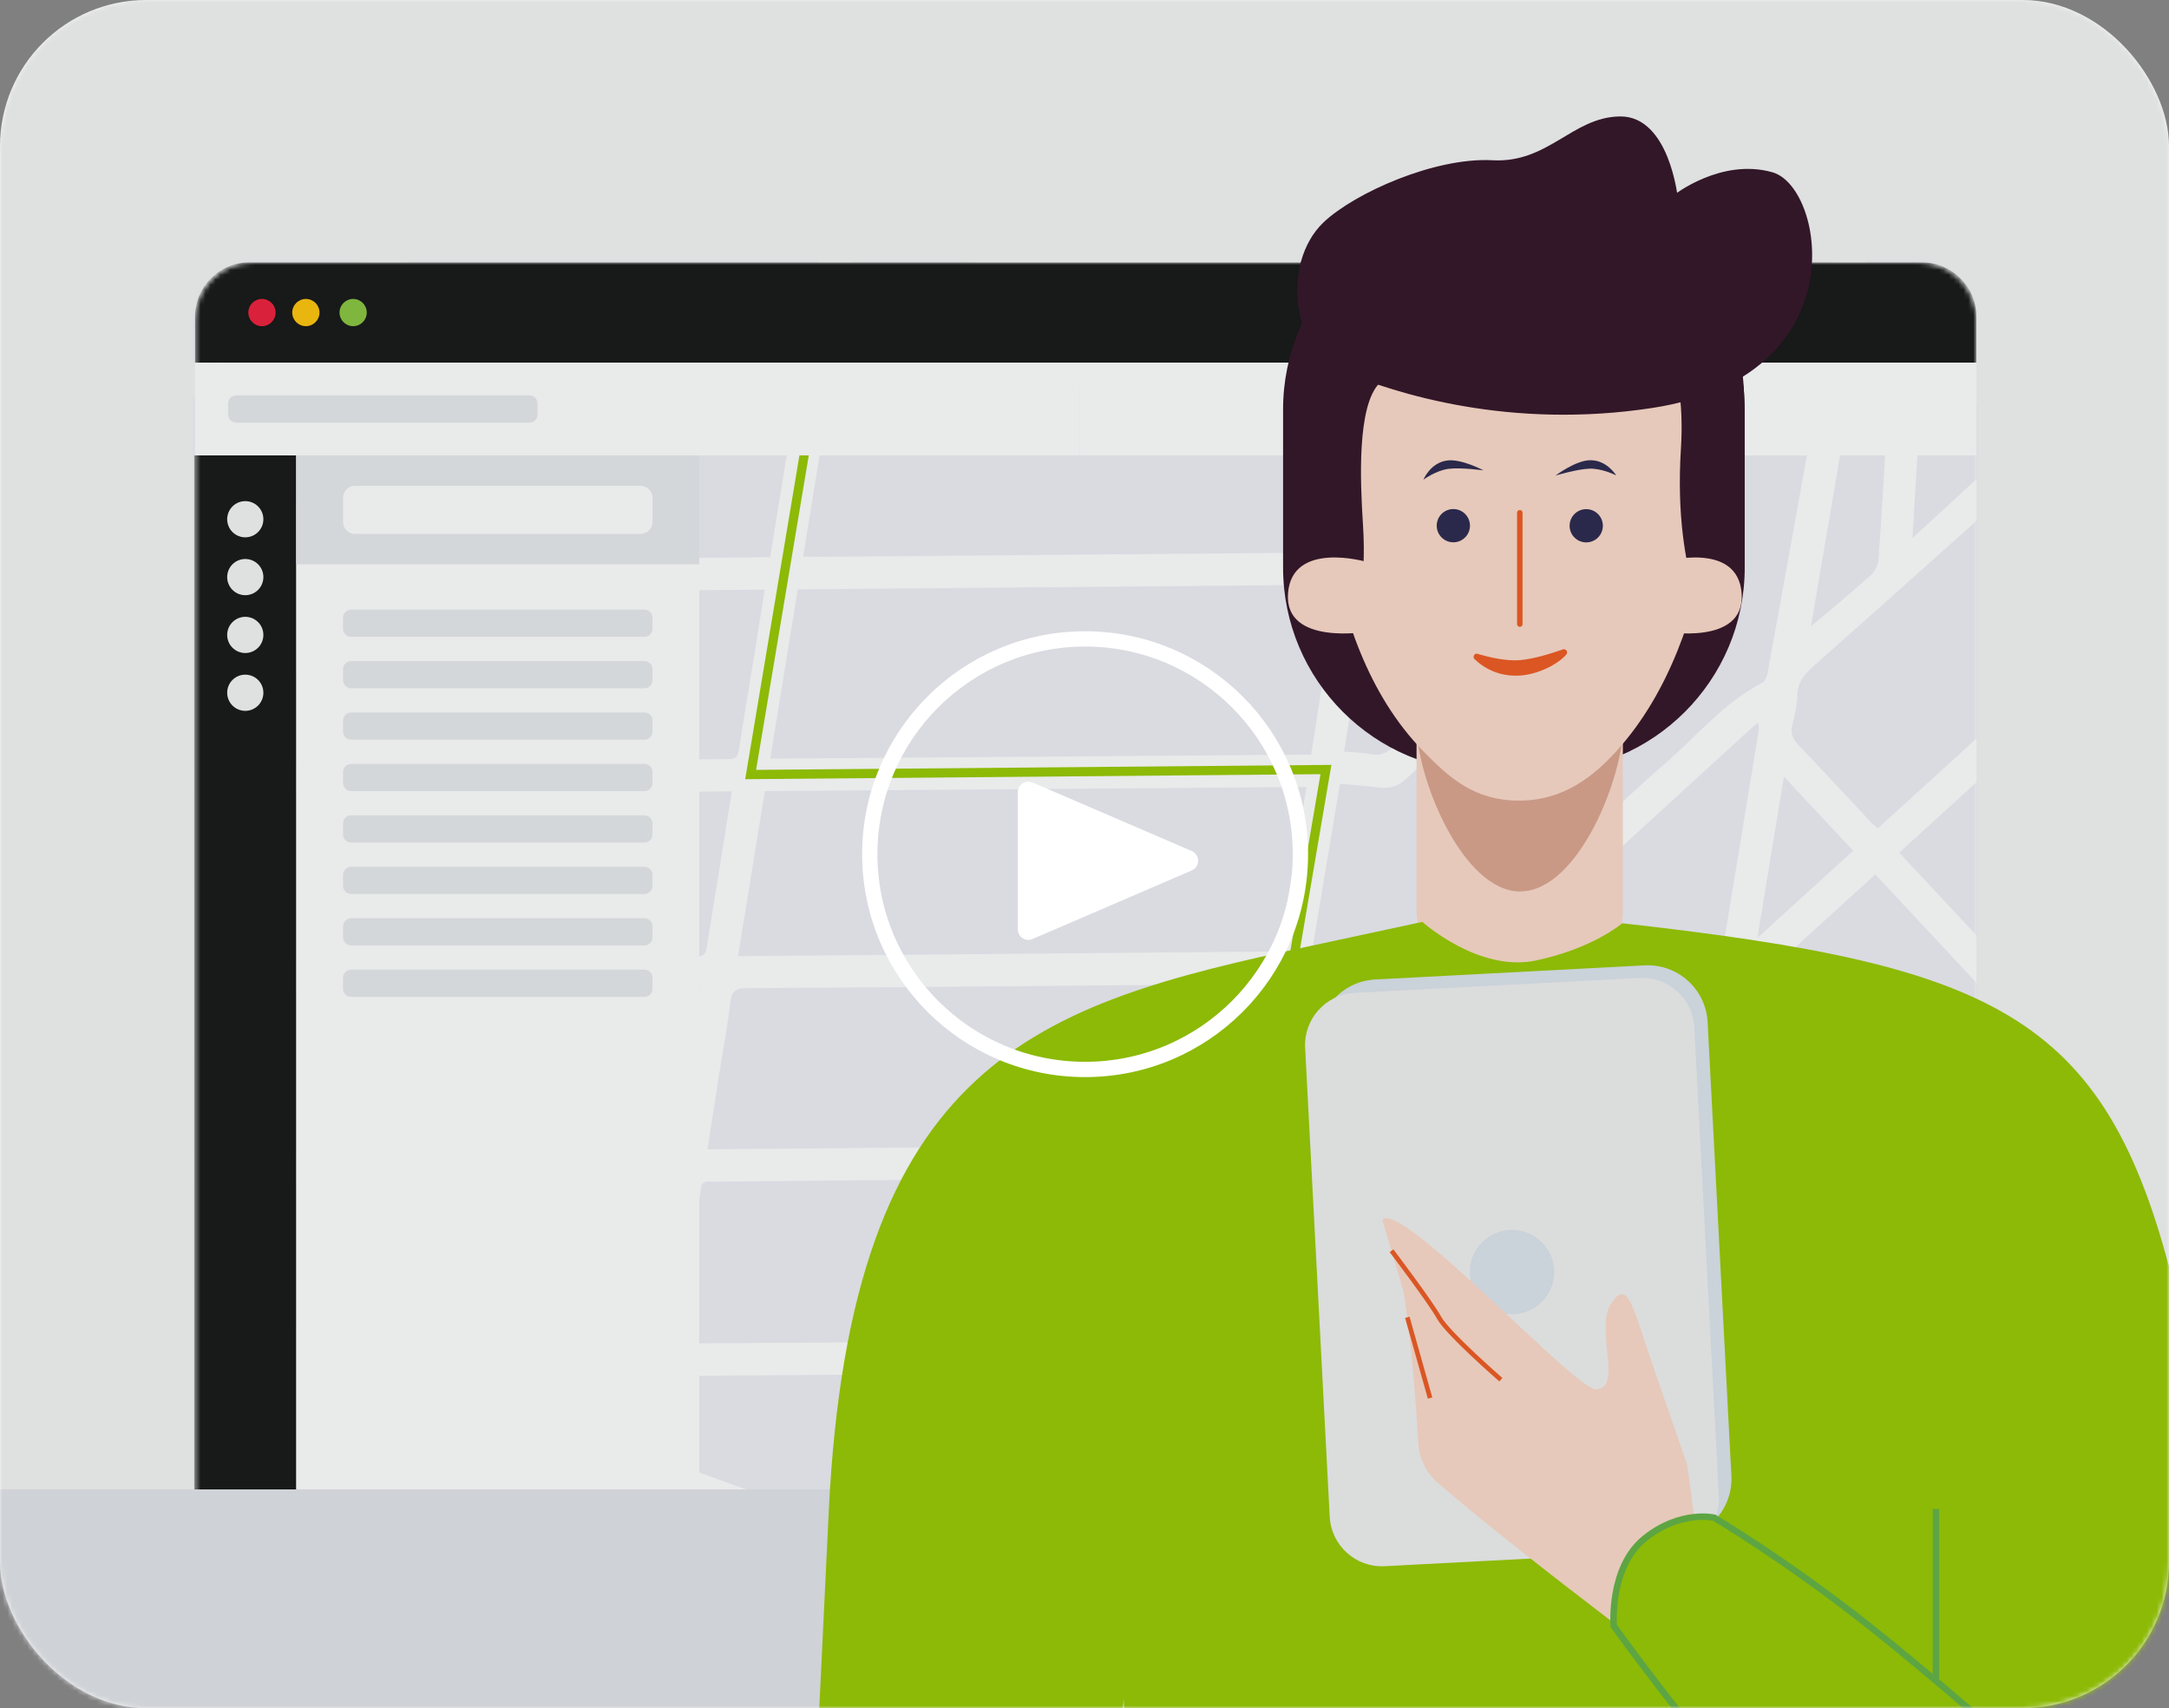 <svg width="438" height="345" viewBox="0 0 438 345" fill="none" xmlns="http://www.w3.org/2000/svg">
<rect x="0" y="0" width="438" height="345" fill="#808080" stroke="none"/>
<rect width="438" height="345" rx="29.548" fill="#F4F4F4"/>
<mask id="mask0_12179_102292" style="mask-type:alpha" maskUnits="userSpaceOnUse" x="0" y="0" width="438" height="345">
<rect width="438" height="345" rx="29.548" fill="#F4F4F4"/>
</mask>
<g mask="url(#mask0_12179_102292)">
<path d="M51.048 53H387.456C393.887 53 399.107 58.22 399.107 64.651V330.591C399.107 338.505 392.682 344.924 384.773 344.924H53.736C45.822 344.924 39.402 338.499 39.402 330.591V64.651C39.402 58.22 44.622 53 51.053 53H51.048Z" fill="white"/>
<mask id="mask1_12179_102292" style="mask-type:alpha" maskUnits="userSpaceOnUse" x="39" y="53" width="361" height="292">
<path d="M51.048 53H387.456C393.887 53 399.107 58.22 399.107 64.651V330.591C399.107 338.505 392.682 344.924 384.773 344.924H53.736C45.822 344.924 39.402 338.499 39.402 330.591V64.651C39.402 58.22 44.622 53 51.053 53H51.048Z" fill="white"/>
</mask>
<g mask="url(#mask1_12179_102292)">
<path d="M579.841 456.44C586.283 441.875 589.18 426.429 591.283 410.763C592.309 403.121 593.688 395.532 594.945 387.681C596.88 387.919 598.699 388.324 600.501 388.284C601.341 388.266 602.158 387.397 602.986 386.911C602.332 386.291 601.776 385.335 601.011 385.12C599.336 384.645 597.552 384.547 595.559 384.263C596.341 379.854 597.123 375.63 597.836 371.389C599.313 362.572 602.865 354.217 603.647 345.208C603.78 343.644 605.872 342.236 607.106 340.793C607.227 340.648 607.691 340.712 607.957 340.793C611.567 341.859 615.171 342.948 618.983 344.09C618.757 345.822 618.513 347.693 618.264 349.565C618.334 349.576 618.403 349.594 618.473 349.605C619.829 345.863 621.184 342.12 622.65 338.076C619.834 337.352 617.117 336.657 614.07 335.88C614.875 334.652 615.559 333.597 616.19 332.624C616.538 332.647 616.717 332.607 616.833 332.676C620.68 335.115 620.703 335.11 623.647 331.744C626.103 328.934 628.739 323.036 629.533 318.285C625.981 320.944 623.907 324.803 620.518 327.138C620.309 326.923 620.107 326.715 619.898 326.5C621.549 324.617 623.079 322.607 624.875 320.88C630.054 315.886 633.513 309.971 635.506 303.042C636.821 298.477 638.693 294.073 639.979 289.386C629.973 300.771 619.968 312.155 609.788 323.743C604.504 320.04 599.296 316.39 593.867 312.59C597.593 309.224 601.028 305.921 604.667 302.856C621.532 288.645 636.572 272.579 651.653 256.559C652.07 256.113 652.574 255.661 652.777 255.111C655.303 248.251 657.783 241.38 659.921 234.271C658.298 235.969 656.67 237.661 655.054 239.364C643.513 251.502 632.239 263.912 620.356 275.702C610.825 285.157 600.559 293.859 590.611 302.891C589.412 303.98 588.253 305.139 586.961 306.101C586.457 306.477 585.623 306.402 584.939 306.53C584.87 306.304 584.794 306.083 584.725 305.858C591.104 298.737 597.494 291.64 603.85 284.502C624.846 260.922 645.836 237.336 666.775 213.704C667.916 212.418 668.814 210.801 669.428 209.191C671.85 202.835 674.109 196.416 676.079 189.753C656.943 211.236 637.812 232.719 618.71 254.161C616.15 252.736 615.877 250.83 616.312 248.269C621.538 217.441 626.659 186.595 631.81 155.75C632.268 153.021 632.725 150.292 633.223 147.338C651.862 149.858 670.361 152.355 689.005 154.875C691.316 148.502 693.622 142.147 696.067 135.403C676.502 132.691 657.035 129.992 637.36 127.263C637.569 125.409 637.638 123.561 638.05 121.794C638.183 121.22 639.145 120.687 639.84 120.426C643.212 119.163 646.694 118.161 649.99 116.724C651.305 116.151 652.458 114.859 653.304 113.636C661.045 102.466 668.698 91.244 676.375 80.033C676.763 79.465 677.18 78.921 677.748 78.133C681.172 80.334 684.526 82.484 687.875 84.65C691.143 86.765 691.67 86.73 694.52 84.222C698.17 81.006 701.843 77.814 705.488 74.593C708.639 71.806 708.164 65.96 704.549 63.689C700.633 61.227 696.652 58.857 692.417 56.279C693.872 54.217 695.262 52.247 696.676 50.242C705.157 54.883 713.477 59.437 721.942 64.066C722.718 61.916 723.442 59.929 724.195 57.849C716.368 53.544 708.616 49.286 700.609 44.883C704.045 40.422 707.266 36.239 710.482 32.062C712.747 33.278 714.775 34.339 714.879 37.131C714.897 37.658 715.378 38.342 715.847 38.649C719.902 41.302 724.004 43.892 728.268 46.615C728.975 44.657 729.572 43.023 730.221 41.233C727.411 39.454 724.612 37.705 721.837 35.909C721.206 35.503 720.192 34.97 720.169 34.454C719.983 30.775 717.046 29.57 714.607 27.896C714.485 27.815 714.416 27.658 713.888 26.998C723.865 15.955 733.923 4.826 743.992 -6.321C745.186 -5.591 745.951 -5.122 746.849 -4.572C749.137 -10.887 751.391 -17.103 753.876 -23.951C750.342 -20.689 747.219 -17.816 743.94 -14.792C730.429 -24.988 717.011 -35.116 703.298 -45.469C707.481 -50.909 711.583 -56.257 715.87 -61.836C714.155 -62.456 712.62 -62.908 711.171 -63.568C709.879 -64.159 709.126 -63.858 708.298 -62.74C705.494 -58.962 702.585 -55.254 699.706 -51.535C699.196 -50.874 698.622 -50.26 697.962 -49.495C688.454 -56.645 679.04 -63.73 669.399 -70.99C670.627 -73.076 671.821 -75.103 673.13 -77.334C671.369 -77.971 669.666 -78.678 667.91 -79.171C667.441 -79.304 666.595 -78.956 666.271 -78.551C665.477 -77.548 664.886 -76.378 663.884 -74.744C655.35 -84.141 644.353 -88.568 632.262 -91.859C639.127 -86.436 645.68 -81.262 652.238 -76.088C652.186 -75.944 652.14 -75.799 652.088 -75.654C628.305 -79.721 604.516 -83.788 580.571 -87.884C581.654 -95.329 582.685 -102.415 583.728 -109.61C581.625 -110.369 579.632 -111.094 577.471 -111.881C576.318 -104.077 575.177 -96.383 574.001 -88.458C563.839 -88.643 553.775 -88.829 543.491 -89.014C543.445 -91.604 543.381 -93.973 543.358 -96.343C543.271 -104.831 543.097 -113.324 543.179 -121.812C543.202 -124.019 542.483 -125.021 540.45 -125.485C539.193 -125.769 537.999 -126.342 536.522 -126.881C536.649 -114.222 536.771 -101.818 536.898 -89.072C525.178 -88.997 513.567 -88.927 501.783 -88.852C501.725 -89.761 501.621 -90.59 501.621 -91.412C501.54 -106.696 501.418 -121.98 501.453 -137.263C501.453 -139.204 500.844 -140.044 499.083 -140.479C497.745 -140.809 496.47 -141.394 494.848 -141.985C494.929 -124.17 495.01 -106.615 495.097 -88.788C482.009 -88.788 469.066 -88.788 455.857 -88.782C455.862 -106.621 455.868 -124.326 455.874 -142.385C468.469 -142.269 480.99 -142.153 494.199 -142.032C484.083 -146.197 474.674 -149.233 464.032 -149.036C435.944 -148.515 407.839 -148.891 379.745 -148.914C378.372 -148.914 376.993 -149.007 375.365 -149.071C375.447 -152.588 375.528 -155.965 375.597 -159.337C375.615 -160.264 375.898 -161.365 375.505 -162.072C374.943 -163.08 373.992 -164.215 372.967 -164.534C371.547 -164.974 370.539 -163.891 370.174 -162.431C370.064 -161.985 369.954 -161.521 369.948 -161.064C369.804 -147.727 369.572 -134.39 369.566 -121.053C369.566 -110.172 369.827 -99.292 369.972 -88.255C358.442 -88.255 347.035 -88.261 335.459 -88.267C335.401 -88.886 335.302 -89.466 335.302 -90.051C335.233 -99.622 335.169 -109.193 335.111 -118.764C335.111 -119.228 335.007 -119.714 335.123 -120.149C336.901 -126.922 334.555 -133.584 334.596 -140.305C334.607 -142.176 333.547 -143.492 331.56 -143.324C329.578 -143.156 328.895 -141.736 329.028 -139.847C329.306 -136.006 329.567 -132.159 329.845 -128.196C271.213 -127.959 212.703 -127.721 153.671 -127.484C156.383 -132.072 158.764 -136.093 161.122 -140.079C165.902 -138.295 170.554 -140.288 175.293 -139.876C175.838 -138.59 175.49 -137.808 173.949 -137.553C172.425 -137.304 170.913 -136.985 169.407 -136.632C167.669 -136.221 166.638 -135.097 166.968 -133.283C167.31 -131.412 168.758 -130.85 170.49 -131.151C173.074 -131.603 175.647 -132.159 178.213 -132.698C178.584 -132.773 178.961 -132.93 179.285 -133.127C180.502 -133.886 181.939 -140.496 181.348 -142.536C180.867 -144.198 178.016 -145.832 175.624 -145.699C172.385 -145.514 169.158 -145.23 165.919 -145.015C165.479 -144.986 165.033 -145.085 164.204 -145.166C167.043 -149.772 169.708 -154.158 172.466 -158.486C172.709 -158.868 173.52 -159.042 174.071 -159.053C193.294 -159.256 212.517 -159.43 231.735 -159.604C231.886 -159.604 232.036 -159.557 231.584 -159.633C232.923 -156.458 233.803 -153.393 235.426 -150.792C237.268 -147.848 240.814 -147.373 243.873 -147.443C246.329 -147.501 248.49 -149.053 249.643 -151.794C250.796 -154.54 252.256 -157.136 251.138 -160.166C250.75 -161.226 249.979 -162.361 249.058 -162.976C245.634 -165.27 241.914 -165.82 237.674 -165.67C222.483 -165.131 207.268 -165.108 192.066 -164.905C186.892 -164.835 181.724 -164.806 175.722 -164.754C177.796 -167.199 179.65 -169.088 181.145 -171.22C183.41 -174.441 186.301 -175.247 190.189 -175.264C248.855 -175.501 307.516 -175.907 366.183 -176.336C367.799 -176.347 369.549 -176.811 370.997 -177.535C373.639 -178.856 374.937 -182.494 374.016 -185.264C373.9 -185.617 373.454 -185.971 373.083 -186.115C371.374 -186.787 369.63 -187.39 367.735 -188.079C367.614 -186.272 367.503 -184.679 367.376 -182.825C307.881 -182.448 248.467 -182.077 188.659 -181.701C190.704 -185.391 192.558 -188.821 194.499 -192.199C198.729 -199.562 203.051 -206.88 207.228 -214.273C207.993 -215.622 208.827 -216.034 210.31 -216.022C236.167 -215.86 262.03 -215.75 287.887 -215.634C288.71 -215.634 289.527 -215.686 290.384 -215.947C282.586 -218.259 275.552 -223.05 266.856 -222.343C262.111 -221.955 257.308 -222.343 252.135 -222.389C252.395 -224.84 252.644 -227.163 252.905 -229.603C252.158 -229.875 251.306 -230.182 249.939 -230.68C249.464 -227.917 249.012 -225.257 248.519 -222.389C236.596 -222.43 224.655 -222.471 212.112 -222.511C215.71 -228.739 219.099 -234.602 222.633 -240.721C214.997 -243.05 208.19 -246.595 199.945 -246.346C179.581 -245.738 159.187 -245.923 138.811 -245.796C138.353 -245.796 137.901 -245.865 137.443 -245.906C140.236 -253.611 143.028 -261.317 145.827 -269.022C351.281 -194.528 556.736 -120.039 762.318 -45.498C761.941 -44.449 761.559 -43.401 761.176 -42.352C701.108 123.311 641.045 288.975 580.959 454.627C580.721 455.281 580.212 455.838 579.829 456.44H579.841ZM754.398 -47.786C754.351 -47.682 754.299 -47.572 754.247 -47.468C756.362 -45.88 758.471 -44.287 760.672 -42.636C761.014 -43.574 761.286 -44.333 761.593 -45.179C759.125 -46.077 756.762 -46.935 754.392 -47.792L754.398 -47.786Z" fill="#EEEDF5"/>
<path d="M133.074 294.45C133.897 289.039 134.72 283.628 135.594 277.904C171.729 277.66 207.795 277.411 244.26 277.168C242.4 288.234 240.593 298.987 238.745 309.977C235.402 309.983 232.186 309.977 228.971 309.995C212.297 310.064 195.622 310.134 178.948 310.215C178.346 310.215 177.743 310.354 177.141 310.429C162.454 305.105 147.761 299.781 133.074 294.45Z" fill="#EEEDF5"/>
<path d="M27.484 256.172C28.823 251.259 30.196 246.352 31.482 241.421C31.795 240.234 32.189 239.654 33.597 239.643C66.916 239.394 100.241 239.086 133.56 238.791C134.006 238.791 134.447 238.82 135.142 238.849C133.421 249.741 131.735 260.459 130.009 271.386C126.643 271.421 123.34 271.456 120.044 271.485C104.615 271.618 89.193 271.739 73.764 271.884C73.022 271.89 72.287 272.058 71.551 272.151C56.864 266.826 42.171 261.502 27.484 256.172Z" fill="#EEEDF5"/>
<path d="M-9.954 160.658C1.153 160.663 12.254 160.687 23.36 160.675C30.063 160.675 36.772 160.629 43.916 160.6C43.331 162.871 42.827 164.91 42.282 166.938C40.017 175.362 37.705 183.78 35.492 192.221C35.15 193.525 34.559 193.902 33.261 193.907C15.289 194 -2.683 194.139 -20.834 194.272C-20.95 193.386 -21.072 192.511 -21.188 191.636C-17.445 181.312 -13.702 170.988 -9.959 160.663L-9.954 160.658Z" fill="#EEEDF5"/>
<path d="M4.594 120.525C21.228 120.311 37.867 120.102 54.895 119.882C51.818 131.388 48.823 142.599 45.77 154.024C42.224 154.047 38.707 154.07 35.185 154.087C21.691 154.14 8.204 154.192 -5.29 154.238C-6.055 154.238 -6.825 154.163 -7.59 154.122C-3.528 142.923 0.527 131.73 4.588 120.531L4.594 120.525Z" fill="#EEEDF5"/>
<path d="M19.303 79.957C34.622 79.864 49.94 79.766 65.589 79.667C65.247 81.081 64.986 82.239 64.679 83.386C62.176 92.784 59.633 102.164 57.194 111.578C56.8 113.102 56.035 113.421 54.604 113.432C39.106 113.554 23.614 113.739 8.122 113.907C7.739 113.907 7.351 113.96 6.969 113.983C11.082 102.639 15.196 91.301 19.303 79.957Z" fill="#EEEDF5"/>
<path d="M241.711 333.841C242.476 328.749 243.24 323.662 244.057 318.222C269.109 322.341 293.918 326.42 319.357 330.603C318.048 332.126 317.278 333.053 316.478 333.951C310.783 340.342 305.076 346.726 299.387 353.117C299.033 353.517 298.749 353.974 298.431 354.409C279.526 347.555 260.616 340.701 241.711 333.841Z" fill="#EEEDF5"/>
<path d="M194.592 316.755C204.812 316.68 215.026 316.599 225.246 316.541C229.302 316.518 233.357 316.553 237.789 316.564C236.891 321.663 236.028 326.564 235.165 331.465C221.642 326.564 208.114 321.657 194.592 316.755Z" fill="#EEEDF5"/>
<path d="M89.006 278.477C94.521 278.361 100.037 278.205 105.547 278.135C112.545 278.048 119.538 278.025 126.537 277.984C127.285 277.984 128.032 278.008 129.057 278.025C128.183 282.886 127.354 287.486 126.526 292.086C114.017 287.55 101.509 283.019 89.006 278.483V278.477Z" fill="#EEEDF5"/>
<path d="M307.59 357.728C311.066 353.725 314.531 349.71 318.024 345.724C319.646 343.876 321.315 342.068 322.966 340.243C323.209 340.295 323.447 340.347 323.69 340.405C322.543 347.711 321.39 355.011 320.243 362.317C316.025 360.787 311.808 359.258 307.59 357.728Z" fill="#EEEDF5"/>
<path d="M34.332 38.516C36.365 38.562 38.404 38.614 41.07 38.678C36.8 43.852 32.877 48.597 28.955 53.347C30.745 48.405 32.541 43.458 34.332 38.516Z" fill="#EEEDF5"/>
<path d="M155.537 153.224C157.414 141.688 159.234 130.507 161.105 119.035C197.35 118.722 233.572 118.415 270.141 118.103C268.34 129.574 266.567 140.895 264.759 152.401C228.346 152.673 192.118 152.946 155.537 153.224Z" fill="#EEEDF5"/>
<path d="M276.548 78.149C274.81 89.059 273.107 99.569 271.479 110.09C271.207 111.845 270.019 111.567 268.907 111.579C250.228 111.747 231.555 111.897 212.876 112.06C196.903 112.193 180.924 112.332 164.951 112.465C164.111 112.471 163.265 112.425 162.188 112.401C164.018 101.185 165.82 90.108 167.651 78.874C203.948 78.636 240.048 78.398 276.543 78.155L276.548 78.149Z" fill="#EEEDF5"/>
<path d="M258.261 192.168C221.836 192.481 185.649 192.794 149.045 193.112C150.853 182 152.637 171.01 154.462 159.782C190.852 159.509 227.103 159.231 263.829 158.959C261.957 170.112 260.121 181.079 258.261 192.168Z" fill="#EEEDF5"/>
<path d="M263.732 199.174C269.607 199.962 275.25 200.715 280.893 201.468C283.801 201.857 286.722 202.181 289.613 202.673C291.623 203.015 293.176 202.453 294.659 201.092C313.94 183.404 333.256 165.751 352.566 148.092C353.296 147.425 354.055 146.788 355.058 145.913C355.104 146.672 355.208 147.095 355.145 147.489C352.462 163.949 349.78 180.408 347.01 196.851C346.836 197.882 346.159 199.018 345.371 199.724C331.547 212.169 317.654 224.544 303.819 236.983C302.614 238.067 301.501 238.356 299.879 238.102C286.16 235.958 272.423 233.93 258.385 231.821C260.163 220.976 261.913 210.269 263.732 199.18V199.174Z" fill="#EEEDF5"/>
<path d="M136.672 271.345C138.352 260.621 139.992 250.256 141.585 239.886C141.822 238.327 142.946 238.692 143.873 238.68C156.527 238.547 169.18 238.426 181.839 238.333C203.988 238.171 226.132 238.032 248.281 237.887C249.034 237.887 249.787 237.939 250.72 237.968C248.918 248.924 247.145 259.723 245.349 270.621C209.15 270.864 173.073 271.102 136.683 271.345H136.672Z" fill="#EEEDF5"/>
<path d="M458.057 104.314C464.239 106.962 470.473 109.888 476.898 112.304C481.533 114.048 485.397 116.84 489.603 120.096C461.829 145.49 434.083 170.86 406.134 196.41C398.498 188.235 391.1 180.315 383.527 172.21C408.353 149.598 433.086 127.06 458.057 104.309V104.314Z" fill="#EEEDF5"/>
<path d="M297.602 145.061C302.654 140.432 307.596 135.913 312.538 131.388C312.706 131.232 312.868 131.052 313.059 130.93C320.284 126.4 322.294 119.389 323.262 111.388C324.837 98.376 327.155 85.45 329.171 72.484C329.299 71.667 329.53 70.862 329.751 69.877C342.386 71.713 354.883 73.527 367.687 75.381C367.062 79.21 366.505 82.913 365.845 86.597C362.89 103.086 359.918 119.569 356.905 136.046C356.784 136.712 356.395 137.61 355.862 137.883C348.221 141.811 342.85 148.468 336.512 153.949C331.378 158.386 326.465 163.085 321.448 167.662C321.002 168.068 320.504 168.415 319.884 168.908C312.462 160.965 305.099 153.085 297.602 145.067V145.061Z" fill="#EEEDF5"/>
<path d="M142.883 232.116C143.636 227.238 144.354 222.534 145.096 217.829C145.901 212.719 146.857 207.627 147.489 202.499C147.761 200.315 148.404 199.602 150.733 199.591C181.301 199.417 211.862 199.122 242.424 198.855C247.203 198.815 251.989 198.774 257.145 198.733C255.361 209.625 253.6 220.378 251.832 231.178C215.512 231.491 179.342 231.804 142.883 232.116Z" fill="#EEEDF5"/>
<path d="M409.912 64.287C404.408 62.931 399.472 61.726 394.547 60.497C389.223 59.176 383.916 57.792 378.574 56.529C377.346 56.239 376.761 55.862 376.761 54.449C376.755 22.503 376.697 -9.443 376.656 -41.384C376.656 -41.604 376.708 -41.824 376.772 -42.334C387.317 -42.363 397.855 -42.386 408.51 -42.415C408.973 -6.981 409.443 28.395 409.912 64.287Z" fill="#EEEDF5"/>
<path d="M141.293 199.817C140.331 205.988 139.404 211.926 138.472 217.865C137.829 221.984 137.162 226.097 136.537 230.217C136.345 231.462 136.067 232.256 134.439 232.267C101.34 232.517 68.241 232.829 35.142 233.131C34.841 233.131 34.539 233.061 34.053 232.998C34.128 232.366 34.134 231.775 34.279 231.219C36.88 221.52 39.516 211.833 42.089 202.129C42.448 200.773 43.056 200.321 44.475 200.316C76.265 200.148 108.055 199.927 139.845 199.725C140.227 199.725 140.61 199.771 141.293 199.817Z" fill="#EEEDF5"/>
<path d="M335.829 -42.248C347.208 -42.277 358.465 -42.306 370.081 -42.335C370.139 -9.966 370.191 22.305 370.249 54.923C358.662 53.509 347.295 52.119 335.736 50.711C335.765 19.756 335.8 -11.084 335.829 -42.242V-42.248Z" fill="#EEEDF5"/>
<path d="M339.143 247.418C333.708 246.537 328.465 245.732 323.245 244.765C322.718 244.666 322.179 243.629 321.999 242.934C321.82 242.227 322.388 241.265 322.092 240.68C321.588 239.684 320.731 238.253 319.914 238.183C318.929 238.096 317.272 238.988 316.884 239.881C314.954 244.342 317.434 250.228 322.776 250.523C327.828 250.802 332.828 252.088 337.996 252.951C337.41 256.439 336.837 259.84 336.229 263.478C331.623 262.789 326.982 262.099 322.341 261.404C319.288 260.946 316.24 260.46 313.181 260.042C310.731 259.706 309.352 260.512 309.12 262.319C308.894 264.075 310.059 265.245 312.504 265.616C319.827 266.722 327.161 267.806 334.485 268.907C334.786 268.953 335.076 269.057 335.597 269.196C334.803 274.295 334.015 279.364 333.181 284.712C306.009 280.604 279.016 276.525 251.699 272.4C253.559 261.085 255.401 249.857 257.296 238.322C261.096 238.872 264.735 239.377 268.367 239.921C279.289 241.561 290.21 243.183 301.119 244.904C303.303 245.251 304.943 244.765 306.588 243.281C318.801 232.273 331.078 221.329 343.332 210.368C343.783 209.962 344.264 209.586 345.232 208.78C343.158 221.943 341.165 234.574 339.143 247.418Z" fill="#EEEDF5"/>
<path d="M147.784 159.834C146.857 165.628 145.982 171.103 145.096 176.578C144.308 181.45 143.491 186.323 142.732 191.201C142.535 192.487 142.216 193.2 140.606 193.211C108.897 193.362 77.194 193.576 45.486 193.779C45.196 193.779 44.9 193.727 44.379 193.68C47.351 182.615 50.283 171.688 53.272 160.547C84.674 160.309 116.046 160.072 147.79 159.834H147.784Z" fill="#EEEDF5"/>
<path d="M419.928 299.103C417.078 313.888 414.239 328.586 411.359 343.528C385.056 339.612 359.112 334.212 332.855 328.54C333.51 327.799 333.904 327.254 334.385 326.814C350.601 311.953 366.829 297.104 383.057 282.249C383.845 281.53 384.477 280.853 385.821 281.548C397.014 287.318 408.254 292.99 419.476 298.703C419.61 298.767 419.702 298.906 419.928 299.108V299.103Z" fill="#EEEDF5"/>
<path d="M55.119 153.763C56.336 149.169 57.5 144.702 58.7 140.246C60.322 134.204 62.089 128.196 63.532 122.112C64.001 120.125 64.858 119.806 66.66 119.795C89.267 119.662 111.874 119.447 134.481 119.256C141.022 119.198 147.563 119.152 154.411 119.1C153.721 123.474 153.072 127.634 152.4 131.794C151.34 138.346 150.222 144.887 149.208 151.446C149.011 152.72 148.629 153.305 147.215 153.317C116.891 153.508 86.567 153.746 56.243 153.966C56.017 153.966 55.791 153.885 55.125 153.757L55.119 153.763Z" fill="#EEEDF5"/>
<path d="M427.676 229.109C415.857 239.851 404.217 250.331 392.688 260.934C382.694 270.128 372.792 279.421 362.937 288.761C361.622 290.006 360.429 290.215 358.818 289.873C352.555 288.529 346.281 287.243 339.682 285.864C340.302 281.791 340.939 277.712 341.547 273.633C341.999 270.58 342.55 267.533 342.799 264.462C342.955 262.55 343.65 261.206 345.075 259.926C364.658 242.348 384.194 224.723 403.748 207.111C404.31 206.601 404.907 206.137 405.654 205.512C413.023 213.408 420.323 221.23 427.676 229.103V229.109Z" fill="#EEEDF5"/>
<path d="M155.519 112.536C125.595 112.791 95.897 113.046 65.961 113.301C67.786 106.418 69.541 99.778 71.314 93.139C72.392 89.106 73.446 85.068 74.663 81.076C74.854 80.439 75.839 79.611 76.465 79.605C104.408 79.333 132.356 79.147 160.299 78.956C160.432 78.956 160.56 79.066 160.936 79.228C159.152 90.19 157.356 101.215 155.513 112.536H155.519Z" fill="#EEEDF5"/>
<path d="M451.36 101.574C427.195 123.584 403.25 145.386 379.195 167.297C378.679 166.84 378.21 166.48 377.81 166.052C372.897 160.814 368.019 155.548 363.071 150.345C361.958 149.175 361.507 148.057 361.935 146.423C362.445 144.488 362.891 142.483 362.938 140.496C363.001 137.848 364.311 136.243 366.211 134.557C382.908 119.76 399.525 104.877 416.094 89.941C417.572 88.608 418.725 88.341 420.561 89.095C429.993 92.971 439.483 96.713 448.95 100.508C449.645 100.786 450.317 101.105 451.366 101.568L451.36 101.574Z" fill="#EEEDF5"/>
<path d="M323.105 68.984C321.796 77.513 320.544 85.745 319.258 93.972C318.001 101.979 316.767 109.992 315.359 117.975C315.127 119.296 314.351 120.774 313.372 121.678C302.752 131.451 292.016 141.104 281.368 150.86C279.995 152.117 278.697 152.703 276.826 152.314C275.186 151.978 273.483 151.978 271.432 151.793C276.119 122.512 280.771 93.428 285.499 63.909C298.152 65.618 310.55 67.293 323.099 68.984H323.105Z" fill="#EEEDF5"/>
<path d="M245.123 311.628C246.954 300.742 248.761 289.966 250.627 278.865C277.776 282.967 304.827 287.052 332.138 291.183C331.385 296.067 330.649 300.852 329.902 305.638C329.334 309.299 328.453 312.938 328.25 316.617C328.036 320.539 325.771 323.065 323.505 325.666C316.026 322.445 308.065 322.219 300.354 320.881C282.718 317.822 265.03 315.041 247.365 312.132C246.693 312.022 246.033 311.831 245.123 311.623V311.628Z" fill="#EEEDF5"/>
<path d="M76.719 73.001C78.909 64.889 80.983 57.213 83.057 49.536C83.115 49.31 83.126 48.94 83.254 48.887C87.112 47.358 85.751 43.036 87.727 40.434C88.497 39.421 88.978 38.749 90.305 38.702C93.543 38.592 96.863 38.743 99.998 38.071C109.401 36.06 118.74 37.729 128.05 38.401C133.699 38.806 139.261 40.504 144.852 41.68C151.578 43.094 158.299 44.565 165.014 46.025C165.454 46.118 165.865 46.327 166.323 46.495C164.962 54.693 163.583 62.827 162.291 70.973C162.007 72.769 160.784 72.386 159.695 72.392C135.924 72.578 112.153 72.751 88.381 72.925C84.615 72.954 80.85 72.972 76.707 72.995L76.719 73.001Z" fill="#EEEDF5"/>
<path d="M345.248 251.021C346.036 245.911 346.702 241.514 347.392 237.128C349.24 225.384 351.082 213.635 352.988 201.897C353.151 200.889 353.481 199.666 354.176 199.023C362.218 191.578 370.34 184.22 378.689 176.619C386.186 184.649 393.625 192.621 401.139 200.669C382.571 217.401 364.187 233.965 345.254 251.021H345.248Z" fill="#EEEDF5"/>
<path d="M168.699 72.309C170.067 64.129 171.405 56.099 172.795 47.773C177.1 48.677 181.121 49.349 185.049 50.369C202.76 54.952 220.871 56.858 238.994 58.776C252.273 60.178 265.534 61.713 279.161 63.231C278.645 66.041 278.147 68.729 277.626 71.591C241.352 71.834 205.182 72.072 168.699 72.315V72.309Z" fill="#EEEDF5"/>
<path d="M264.85 192.684C266.75 181.294 268.639 169.968 270.585 158.317C273.181 158.554 275.771 158.693 278.331 159.047C280.655 159.365 282.474 158.78 284.189 157.106C286.883 154.481 289.797 152.083 292.752 149.47C300.243 157.477 307.601 165.35 315.138 173.409C310.457 177.696 305.874 181.891 301.286 186.08C298.041 189.046 294.82 192.047 291.518 194.956C290.898 195.5 289.89 196.039 289.142 195.941C281.101 194.938 273.077 193.808 264.844 192.684H264.85Z" fill="#EEEDF5"/>
<path d="M328.736 351.981C329.35 346.21 329.941 340.643 330.521 335.133C356.801 340.208 383.237 345.312 410.01 350.48C409.123 355.046 408.179 359.935 407.177 365.121C381.018 360.741 354.953 356.372 328.736 351.981Z" fill="#EEEDF5"/>
<path d="M448.568 264.109C441.945 270.181 435.659 276.108 429.176 281.814C426.436 284.224 424.217 286.832 423.104 290.331C422.879 291.049 422.496 291.716 422.079 292.643C411.285 287.173 400.648 281.785 389.611 276.194C394.739 271.386 399.652 266.774 404.478 262.243C404.831 262.29 405.011 262.255 405.121 262.336C407.89 264.294 410.552 264.148 413.105 261.896C418.429 257.191 423.742 252.475 429.066 247.771C429.692 247.215 430.358 246.705 431.111 246.079C436.916 252.076 442.641 257.991 448.568 264.115V264.109Z" fill="#EEEDF5"/>
<path d="M75.792 38.243C74.761 43.417 73.961 48.289 72.803 53.075C71.314 59.222 69.57 65.305 67.826 71.389C67.635 72.067 66.737 73.022 66.151 73.034C52.594 73.225 39.037 73.3 25.098 73.399C25.578 72.663 25.851 72.165 26.198 71.725C34.68 61.047 43.168 50.369 51.685 39.715C52.119 39.17 52.843 38.516 53.446 38.504C60.671 38.353 67.901 38.319 75.786 38.243H75.792Z" fill="#EEEDF5"/>
<path d="M374.235 76.366C376.773 76.725 378.98 77.038 381.501 77.392C381.327 80.48 381.159 83.521 380.979 86.569C380.452 95.416 379.965 104.263 379.328 113.104C379.253 114.17 378.592 115.45 377.787 116.169C374.009 119.558 370.093 122.785 365.707 126.51C368.615 109.402 371.42 92.942 374.235 76.372V76.366Z" fill="#EEEDF5"/>
<path d="M388.007 78.782C395.898 80.868 403.598 82.896 411.807 85.062C403.146 93.052 394.89 100.665 386.199 108.677C386.813 98.475 387.399 88.788 388.007 78.776V78.782Z" fill="#EEEDF5"/>
<path d="M354.889 189.418C356.725 178.259 358.44 167.796 360.242 156.863C365.068 162.037 369.57 166.851 374.21 171.822C367.866 177.604 361.632 183.282 354.889 189.418Z" fill="#EEEDF5"/>
<path d="M354.86 295.707C348.25 301.756 342.039 307.445 335.295 313.616C336.459 306.159 337.514 299.439 338.615 292.388C343.997 293.488 349.24 294.56 354.854 295.707H354.86Z" fill="#EEEDF5"/>
<path d="M162.667 90.247L151.584 156.434L267.752 155.426L260.91 195.593L287.816 199.463" stroke="#98CA02" stroke-width="1.86" stroke-miterlimit="10"/>
<path d="M290.949 204.237C293.807 204.237 296.123 201.921 296.123 199.063C296.123 196.206 293.807 193.89 290.949 193.89C288.092 193.89 285.775 196.206 285.775 199.063C285.775 201.921 288.092 204.237 290.949 204.237Z" fill="#98CA02"/>
<path opacity="0.2" d="M290.949 208.895C296.379 208.895 300.781 204.493 300.781 199.063C300.781 193.633 296.379 189.231 290.949 189.231C285.519 189.231 281.117 193.633 281.117 199.063C281.117 204.493 285.519 208.895 290.949 208.895Z" fill="#98CA02"/>
<path d="M50.381 52.999H388.11C394.176 52.999 399.101 57.923 399.101 63.989V73.254H39.391V63.984C39.391 57.918 44.315 52.993 50.381 52.993V52.999Z" fill="#171717"/>
<path d="M52.9 65.879C54.42 65.879 55.652 64.647 55.652 63.127C55.652 61.607 54.42 60.375 52.9 60.375C51.38 60.375 50.148 61.607 50.148 63.127C50.148 64.647 51.38 65.879 52.9 65.879Z" fill="#EE203D"/>
<path d="M61.766 65.879C63.285 65.879 64.518 64.647 64.518 63.127C64.518 61.607 63.285 60.375 61.766 60.375C60.246 60.375 59.014 61.607 59.014 63.127C59.014 64.647 60.246 65.879 61.766 65.879Z" fill="#FFC40C"/>
<path d="M71.312 65.879C72.832 65.879 74.064 64.647 74.064 63.127C74.064 61.607 72.832 60.375 71.312 60.375C69.793 60.375 68.561 61.607 68.561 63.127C68.561 64.647 69.793 65.879 71.312 65.879Z" fill="#88C540"/>
<path d="M399.1 73.255H217.996V91.98H399.1V73.255Z" fill="white"/>
<path d="M217.997 73.255H39.391V91.98H217.997V73.255Z" fill="white"/>
<path d="M106.927 79.859H47.692C46.793 79.859 46.065 80.588 46.065 81.487V83.73C46.065 84.629 46.793 85.358 47.692 85.358H106.927C107.826 85.358 108.555 84.629 108.555 83.73V81.487C108.555 80.588 107.826 79.859 106.927 79.859Z" fill="#E8EAED"/>
<path d="M59.833 91.98H39.225V311.866H59.833V91.98Z" fill="#171717"/>
<path d="M141.204 91.98H59.838V311.866H141.204V91.98Z" fill="white"/>
<path d="M141.204 91.98H59.838V113.972H141.204V91.98Z" fill="#E8EAED"/>
<path d="M130.138 123.126H70.903C70.004 123.126 69.275 123.855 69.275 124.754V126.996C69.275 127.895 70.004 128.624 70.903 128.624H130.138C131.037 128.624 131.766 127.895 131.766 126.996V124.754C131.766 123.855 131.037 123.126 130.138 123.126Z" fill="#E8EAED"/>
<path d="M130.138 133.515H70.903C70.004 133.515 69.275 134.244 69.275 135.143V137.385C69.275 138.284 70.004 139.013 70.903 139.013H130.138C131.037 139.013 131.766 138.284 131.766 137.385V135.143C131.766 134.244 131.037 133.515 130.138 133.515Z" fill="#E8EAED"/>
<path d="M130.138 143.902H70.903C70.004 143.902 69.275 144.631 69.275 145.53V147.773C69.275 148.672 70.004 149.401 70.903 149.401H130.138C131.037 149.401 131.766 148.672 131.766 147.773V145.53C131.766 144.631 131.037 143.902 130.138 143.902Z" fill="#E8EAED"/>
<path d="M130.138 154.29H70.903C70.004 154.29 69.275 155.019 69.275 155.918V158.16C69.275 159.059 70.004 159.788 70.903 159.788H130.138C131.037 159.788 131.766 159.059 131.766 158.16V155.918C131.766 155.019 131.037 154.29 130.138 154.29Z" fill="#E8EAED"/>
<path d="M130.138 164.678H70.903C70.004 164.678 69.275 165.407 69.275 166.306V168.548C69.275 169.447 70.004 170.176 70.903 170.176H130.138C131.037 170.176 131.766 169.447 131.766 168.548V166.306C131.766 165.407 131.037 164.678 130.138 164.678Z" fill="#E8EAED"/>
<path d="M130.138 175.066H70.903C70.004 175.066 69.275 175.795 69.275 176.694V178.937C69.275 179.836 70.004 180.565 70.903 180.565H130.138C131.037 180.565 131.766 179.836 131.766 178.937V176.694C131.766 175.795 131.037 175.066 130.138 175.066Z" fill="#E8EAED"/>
<path d="M130.138 185.453H70.903C70.004 185.453 69.275 186.182 69.275 187.081V189.323C69.275 190.222 70.004 190.951 70.903 190.951H130.138C131.037 190.951 131.766 190.222 131.766 189.323V187.081C131.766 186.182 131.037 185.453 130.138 185.453Z" fill="#E8EAED"/>
<path d="M130.138 195.842H70.903C70.004 195.842 69.275 196.571 69.275 197.47V199.712C69.275 200.611 70.004 201.34 70.903 201.34H130.138C131.037 201.34 131.766 200.611 131.766 199.712V197.47C131.766 196.571 131.037 195.842 130.138 195.842Z" fill="#E8EAED"/>
<path d="M129.344 98.12H71.697C70.36 98.12 69.275 99.204 69.275 100.542V105.414C69.275 106.752 70.36 107.836 71.697 107.836H129.344C130.681 107.836 131.766 106.752 131.766 105.414V100.542C131.766 99.204 130.681 98.12 129.344 98.12Z" fill="white"/>
<path d="M53.187 104.871C53.187 102.852 51.55 101.215 49.531 101.215C47.512 101.215 45.875 102.852 45.875 104.871C45.875 106.89 47.512 108.526 49.531 108.526C51.55 108.526 53.187 106.89 53.187 104.871Z" fill="#F4F5F5"/>
<path d="M53.187 116.556C53.187 114.537 51.55 112.9 49.531 112.9C47.512 112.9 45.875 114.537 45.875 116.556C45.875 118.575 47.512 120.212 49.531 120.212C51.55 120.212 53.187 118.575 53.187 116.556Z" fill="#F4F5F5"/>
<path d="M53.187 128.236C53.187 126.217 51.55 124.58 49.531 124.58C47.512 124.58 45.875 126.217 45.875 128.236C45.875 130.255 47.512 131.892 49.531 131.892C51.55 131.892 53.187 130.255 53.187 128.236Z" fill="#F4F5F5"/>
<path d="M53.187 139.917C53.187 137.897 51.55 136.261 49.531 136.261C47.512 136.261 45.875 137.897 45.875 139.917C45.875 141.936 47.512 143.572 49.531 143.572C51.55 143.572 53.187 141.936 53.187 139.917Z" fill="#F4F5F5"/>
</g>
<path d="M449.841 300.817H-185.148V352.526H449.841V300.817Z" fill="#E2E4E9"/>
<path d="M311.062 42.043H300.362C277.904 42.043 259.697 60.249 259.697 82.708V114.608C259.697 137.067 277.904 155.273 300.362 155.273H311.062C333.521 155.273 351.727 137.067 351.727 114.608V82.708C351.727 60.249 333.521 42.043 311.062 42.043Z" fill="#341528" stroke="#341528" stroke-width="1.195" stroke-miterlimit="10"/>
<path d="M286.079 108.718H327.712V183.389C327.712 193.548 319.459 201.8 309.3 201.8H304.462C294.303 201.8 286.051 193.548 286.051 183.389V108.718H286.079Z" fill="#FCDACA"/>
<path d="M306.993 180.059C295.411 180.059 285.963 157.294 285.963 145.74V63.472C285.963 61.793 287.329 60.427 289.008 60.427H324.835C326.514 60.427 327.88 61.793 327.88 63.472V145.712C327.88 157.294 318.574 180.031 307.021 180.031L306.993 180.059Z" fill="#DCA590"/>
<path d="M306.906 42.043C298.455 42.043 262.428 48.36 264.392 67.028C266.611 88.172 265.16 128.865 287.356 151.659C292.678 157.123 297.743 161.704 306.764 161.704C315.785 161.704 321.903 156.696 326.456 151.659C347.799 128.068 347.201 88.172 349.421 67.028C351.384 48.36 315.358 42.043 306.906 42.043Z" fill="#FCDACA"/>
<path d="M306.906 103.565V126.046" stroke="#F05B22" stroke-width="1.11" stroke-linecap="round" stroke-linejoin="round"/>
<path d="M351.214 87.945C353.775 71.07 346.775 54.223 334.425 47.707C318.802 39.426 298.74 33.791 284.142 38.999C269.97 44.064 260.722 61.65 262.258 80.517L265.075 129.492C265.075 129.492 276.515 132.736 274.751 105.73C274.21 97.222 273.527 81.969 278.137 77.159C282.747 72.322 330.242 61.964 334.852 66.801C339.462 71.639 340.458 81.969 339.917 90.506C338.181 117.511 347.031 129.52 347.031 129.52L351.214 87.973V87.945Z" fill="#341528" stroke="#341528" stroke-width="0.939" stroke-miterlimit="10"/>
<path d="M263.282 52.77C260.692 61.649 264.391 71.666 270.965 74.426C282.177 79.15 305.085 86.293 333.627 81.91C374.548 75.621 367.917 38.172 357.815 35.27C347.713 32.367 338.294 39.794 338.294 39.794C338.294 39.794 336.558 23.887 327.139 24.001C317.72 24.114 312.853 33.477 301.357 32.851C289.86 32.225 273.811 39.396 267.635 45.229C265.416 47.335 264.05 49.982 263.225 52.77H263.282Z" fill="#341528" stroke="#341528" stroke-width="0.968" stroke-miterlimit="10"/>
<path d="M276.318 127.554C276.318 127.554 259.301 130.57 260.097 119.842C260.894 109.114 275.891 113.468 275.891 113.468L276.318 127.554Z" fill="#FCDACA"/>
<path d="M335.908 127.554C335.908 127.554 352.47 130.57 351.702 119.842C350.905 109.114 335.908 113.468 335.908 113.468V127.554Z" fill="#FCDACA"/>
<path d="M296.817 106.572C297.038 104.731 295.724 103.059 293.883 102.839C292.041 102.618 290.37 103.932 290.149 105.773C289.929 107.615 291.243 109.286 293.084 109.507C294.925 109.727 296.597 108.413 296.817 106.572Z" fill="#2C294F"/>
<path d="M323.651 106.592C323.872 104.75 322.558 103.079 320.717 102.858C318.875 102.638 317.204 103.952 316.983 105.793C316.763 107.634 318.077 109.306 319.918 109.526C321.759 109.747 323.431 108.433 323.651 106.592Z" fill="#2C294F"/>
<path d="M326.37 96.025C326.37 96.025 324.492 92.867 321.049 92.952C318.146 93.009 314.105 96.054 314.105 96.054C314.105 96.054 318.431 94.745 320.992 94.659C323.553 94.574 326.37 96.025 326.37 96.025Z" fill="#2C294F"/>
<path d="M287.443 96.879C287.443 96.879 288.809 93.464 292.224 93.009C295.098 92.61 299.566 95.001 299.566 95.001C299.566 95.001 295.07 94.375 292.537 94.688C290.004 95.001 287.443 96.879 287.443 96.879Z" fill="#2C294F"/>
<path d="M298.398 132.051C297.744 131.851 297.289 132.677 297.772 133.132C299.878 135.152 303.008 136.717 307.021 136.433C310.407 136.205 314.448 134.327 316.298 132.193C316.725 131.681 316.212 130.941 315.586 131.168C313.31 131.965 309.724 133.103 306.907 133.331C304.09 133.559 300.675 132.733 298.427 132.079L298.398 132.051Z" fill="#F05B22"/>
<path d="M453.987 384.49C453.987 384.49 444.539 282.779 439.383 261.319C425.932 205.354 404.276 195.056 327.596 186.472C327.596 186.472 321.695 191.575 310.141 193.996C298.586 196.43 287.228 186.197 287.228 186.197L264.172 191.157C209.764 202.855 171.777 213.755 167.355 305.272L162.5 406.094C162.5 406.774 162.5 407.455 162.526 408.109C163.39 443.321 215.312 445.258 219.29 410.268L226.919 343.18L232.284 464.716L385.25 462.687C385.25 462.687 391.387 344.685 390.968 335.12L396.294 390.365C397.498 400.506 411.015 422.019 421.064 423.85C431.244 425.709 446.175 419.964 452.128 403.542C454.445 397.144 453.921 391.281 454 384.464L453.987 384.49Z" fill="#98CA02"/>
<path d="M332.096 194.978L277.71 197.829C271.027 198.179 265.893 203.88 266.244 210.563L271.044 302.165C271.394 308.847 277.096 313.981 283.779 313.631L338.165 310.781C344.848 310.43 349.981 304.729 349.631 298.046L344.83 206.445C344.48 199.762 338.779 194.628 332.096 194.978Z" fill="#DDE4ED"/>
<path d="M331.043 197.514L273.547 200.527C267.723 200.833 263.249 205.801 263.555 211.625L268.518 306.337C268.823 312.161 273.792 316.635 279.616 316.329L337.112 313.316C342.936 313.011 347.41 308.042 347.105 302.218L342.141 207.507C341.836 201.683 336.867 197.209 331.043 197.514Z" fill="#F0F0F0"/>
<path d="M305.323 265.441C310.028 265.441 313.842 261.627 313.842 256.923C313.842 252.218 310.028 248.404 305.323 248.404C300.619 248.404 296.805 252.218 296.805 256.923C296.805 261.627 300.619 265.441 305.323 265.441Z" fill="#DDE4ED"/>
<path d="M343.744 318.883L340.722 295.932C340.722 295.932 337.699 287.112 334.192 277.037C329.625 263.899 328.84 258.168 325.386 263.206C321.931 268.244 327.833 280.295 322.337 280.609C318.163 280.845 282.702 242.073 279.143 246.391L283.395 260.707C284.939 269.513 285.973 284.064 286.418 291.509C286.601 294.571 288.001 297.437 290.317 299.452C308.192 315.01 347.016 343.693 347.016 343.693L343.744 318.87V318.883Z" fill="#FCDACA"/>
<path d="M281.002 252.62C281.002 252.62 288.879 262.997 290.607 266.15C292.334 269.304 303.077 278.66 303.077 278.66" stroke="#EE5B23" stroke-width="0.929" stroke-miterlimit="10"/>
<path d="M284.189 266.058L288.782 282.362" stroke="#EE5B23" stroke-width="0.929" stroke-miterlimit="10"/>
<path d="M444.239 420.058C455.283 407.954 454.262 389.373 442.001 379.298L354.657 310.339C347.486 304.45 336.783 305.379 330.319 312.458C324.103 319.263 323.881 329.522 329.795 336.208L402.444 420.451C413.344 432.777 432.789 432.594 444.239 420.058Z" fill="#98CA02"/>
<path d="M390.939 339.635V304.763" stroke="#64B346" stroke-width="1.309" stroke-miterlimit="10"/>
<path d="M447.978 389.621C447.978 389.621 400.139 346.309 377.462 328.408C360.137 314.734 346.149 306.53 346.149 306.53C346.149 306.53 339.292 304.933 332.109 310.743C324.925 316.553 325.867 328.395 325.867 328.395C325.867 328.395 339.711 347.722 357.821 368.737C375.944 389.752 406.681 424.349 406.681 424.349" stroke="#64B346" stroke-width="1.309" stroke-miterlimit="10"/>
<rect width="438" height="345" rx="29.548" fill="#1F292F" fill-opacity="0.1"/>
<path d="M219.12 216C243.132 216 262.6 196.532 262.6 172.521C262.6 148.509 243.132 129.041 219.12 129.041C195.109 129.041 175.641 148.509 175.641 172.521C175.641 196.532 195.109 216 219.12 216Z" stroke="white" stroke-width="3.09" stroke-miterlimit="10"/>
<path d="M208.51 158.037L240.659 171.884C242.378 172.623 242.378 175.06 240.659 175.808L208.51 189.655C207.103 190.261 205.535 189.228 205.535 187.696V160.001C205.535 158.469 207.103 157.435 208.51 158.041V158.037Z" fill="white"/>
</g>
</svg>

